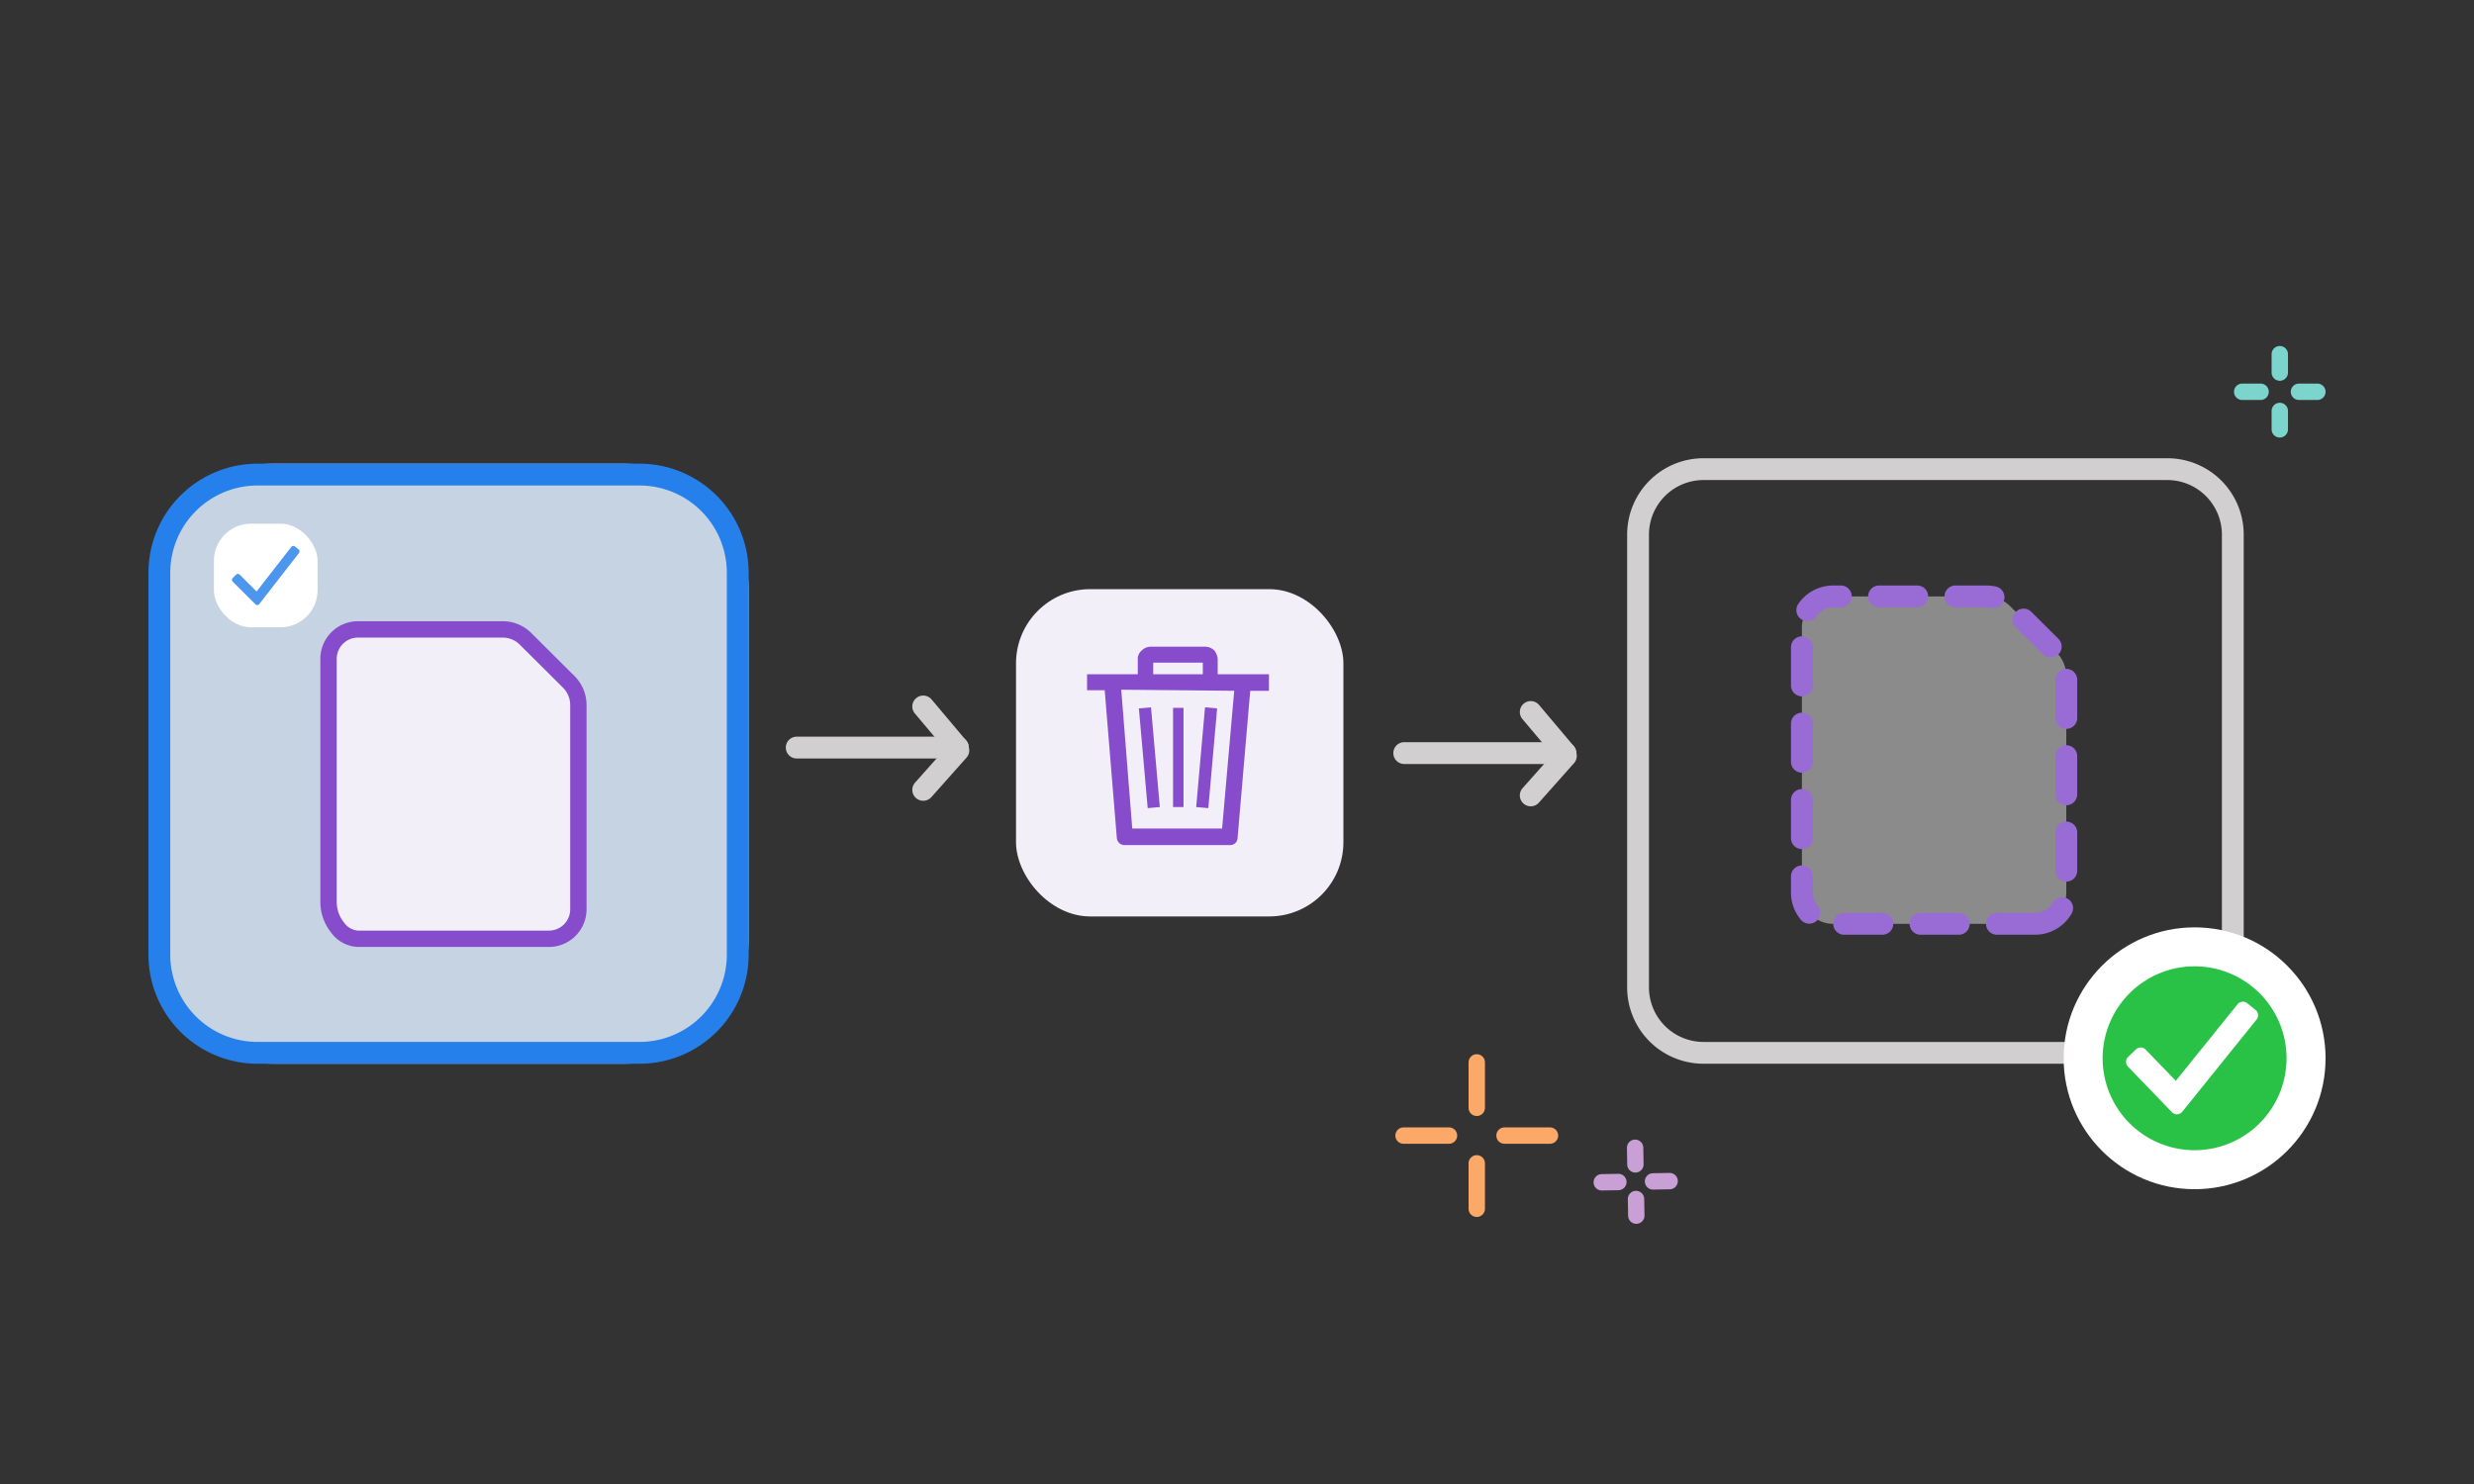 <?xml version="1.0" encoding="UTF-8"?>
<svg id="delete-pdf-pages_400x240" xmlns="http://www.w3.org/2000/svg" width="400" height="240" viewBox="0 0 400 240">
  <rect x="0" y="0" width="400" height="240" fill="#333333" stroke="none"/>
  <g id="Group_310672" data-name="Group 310672" transform="translate(997 -3662.47)">
    <rect id="Rectangle_149952" data-name="Rectangle 149952" width="52.932" height="52.932" rx="12" transform="translate(-832.729 3757.75)" fill="#f2eff9"/>
    <path id="Rectangle_149944" data-name="Rectangle 149944" d="M10.351-2H85.339A12.351,12.351,0,0,1,97.689,10.351V83.574A12.351,12.351,0,0,1,85.339,95.925H10.351A12.351,12.351,0,0,1-2,83.574V10.351A12.351,12.351,0,0,1,10.351-2ZM85.339,92.4a8.832,8.832,0,0,0,8.822-8.822V10.351a8.832,8.832,0,0,0-8.822-8.822H10.351a8.832,8.832,0,0,0-8.822,8.822V83.574A8.832,8.832,0,0,0,10.351,92.4Z" transform="translate(-731.922 3738.577)" fill="#d1cfcf"/>
    <g id="Group_155518" data-name="Group 155518" transform="translate(-739.465 3846.892) rotate(-1)">
      <path id="Line_6847" data-name="Line 6847" d="M1.323,5.331A1.323,1.323,0,0,1,0,4.008V1.323a1.323,1.323,0,0,1,2.647,0V4.008A1.323,1.323,0,0,1,1.323,5.331Z" transform="translate(5.487 0)" fill="#c8a0d5"/>
      <path id="Line_6848" data-name="Line 6848" d="M1.323,5.331A1.323,1.323,0,0,1,0,4.008V1.323a1.323,1.323,0,0,1,2.647,0V4.008A1.323,1.323,0,0,1,1.323,5.331Z" transform="translate(5.487 8.289)" fill="#c8a0d5"/>
      <path id="Line_6850" data-name="Line 6850" d="M1.323,5.331A1.323,1.323,0,0,1,0,4.008V1.323a1.323,1.323,0,0,1,2.647,0V4.008A1.323,1.323,0,0,1,1.323,5.331Z" transform="translate(13.62 5.486) rotate(90)" fill="#c8a0d5"/>
      <path id="Line_6849" data-name="Line 6849" d="M1.323,5.331A1.323,1.323,0,0,1,0,4.008V1.323a1.323,1.323,0,0,1,2.647,0V4.008A1.323,1.323,0,0,1,1.323,5.331Z" transform="translate(5.331 5.486) rotate(90)" fill="#c8a0d5"/>
    </g>
    <g id="Group_155519" data-name="Group 155519" transform="translate(-635.801 3718.43)">
      <path id="Line_6847-2" data-name="Line 6847" d="M-.177,4.12A1.323,1.323,0,0,1-1.5,2.8V-.177A1.323,1.323,0,0,1-.177-1.5,1.323,1.323,0,0,1,1.147-.177V2.8A1.323,1.323,0,0,1-.177,4.12Z" transform="translate(7.578 1.5)" fill="#7bd5cd"/>
      <path id="Line_6848-2" data-name="Line 6848" d="M-.177,4.12A1.323,1.323,0,0,1-1.5,2.8V-.177A1.323,1.323,0,0,1-.177-1.5,1.323,1.323,0,0,1,1.147-.177V2.8A1.323,1.323,0,0,1-.177,4.12Z" transform="translate(7.578 10.681)" fill="#7bd5cd"/>
      <path id="Line_6850-2" data-name="Line 6850" d="M1.323,5.62A1.323,1.323,0,0,1,0,4.3V1.323a1.323,1.323,0,0,1,2.647,0V4.3A1.323,1.323,0,0,1,1.323,5.62Z" transform="translate(14.801 6.078) rotate(90)" fill="#7bd5cd"/>
      <path id="Line_6849-2" data-name="Line 6849" d="M1.323,5.62A1.323,1.323,0,0,1,0,4.3V1.323a1.323,1.323,0,0,1,2.647,0V4.3A1.323,1.323,0,0,1,1.323,5.62Z" transform="translate(5.62 6.078) rotate(90)" fill="#7bd5cd"/>
    </g>
    <g id="Group_155517" data-name="Group 155517" transform="translate(-771.394 3832.962)">
      <path id="Line_6847-3" data-name="Line 6847" d="M-.177,8.494A1.323,1.323,0,0,1-1.5,7.17V-.177A1.323,1.323,0,0,1-.177-1.5,1.323,1.323,0,0,1,1.147-.177V7.17A1.323,1.323,0,0,1-.177,8.494Z" transform="translate(13.336 1.5)" fill="#fba868"/>
      <path id="Line_6848-3" data-name="Line 6848" d="M-.177,8.494A1.323,1.323,0,0,1-1.5,7.17V-.177A1.323,1.323,0,0,1-.177-1.5,1.323,1.323,0,0,1,1.147-.177V7.17A1.323,1.323,0,0,1-.177,8.494Z" transform="translate(13.336 17.826)" fill="#fba868"/>
      <path id="Line_6850-3" data-name="Line 6850" d="M1.323,9.993A1.323,1.323,0,0,1,0,8.669V1.323a1.323,1.323,0,0,1,2.647,0V8.669A1.323,1.323,0,0,1,1.323,9.993Z" transform="translate(26.319 11.837) rotate(90)" fill="#fba868"/>
      <path id="Line_6849-3" data-name="Line 6849" d="M1.323,9.993A1.323,1.323,0,0,1,0,8.669V1.323a1.323,1.323,0,0,1,2.647,0V8.669A1.323,1.323,0,0,1,1.323,9.993Z" transform="translate(9.993 11.837) rotate(90)" fill="#fba868"/>
    </g>
    <g id="Group_160758" data-name="Group 160758" transform="translate(-821.241 3767.059)">
      <path id="Path_102836" data-name="Path 102836" d="M0,4.235,5.213,3.67V0h9.263V3.389l5.86.847L18.009,28.313,1.7,28.666Z" transform="translate(4.533 2.176)" fill="none" fill-rule="evenodd"/>
      <g id="Group_160757" data-name="Group 160757">
        <path id="Path_102837" data-name="Path 102837" d="M10.693,4.455h8.02V2.584h-8.02ZM7.307,29.406,5.524,6.951l18.267.176L21.832,29.406ZM21.119,4.455V2.138A2.42,2.42,0,0,0,20.585.624,2.1,2.1,0,0,0,19.158,0h-8.91A2.1,2.1,0,0,0,8.822.624,1.788,1.788,0,0,0,8.2,2.138V4.455H0V7.04H2.851l1.96,23.881A1.245,1.245,0,0,0,5.97,32.08h17.2a1.163,1.163,0,0,0,1.158-1.069L26.378,7.129h3.03V4.455Z" fill="#864ccc" fill-rule="evenodd"/>
        <path id="Path_102838" data-name="Path 102838" d="M0,16.039H1.693V0H0Z" transform="translate(13.901 9.891)" fill="#864ccc" fill-rule="evenodd"/>
        <path id="Path_102839" data-name="Path 102839" d="M0,.176,1.96,0,3.386,16.129l-1.96.176Z" transform="translate(8.377 9.802)" fill="#864ccc" fill-rule="evenodd"/>
        <path id="Path_102840" data-name="Path 102840" d="M3.386.176,1.426,0,0,16.129l1.96.176Z" transform="translate(17.643 9.802)" fill="#864ccc" fill-rule="evenodd"/>
      </g>
    </g>
    <g id="Group_156086" data-name="Group 156086" transform="translate(-771.724 3792.87) rotate(-90)">
      <path id="Line_6851" data-name="Line 6851" d="M1.764,29.58A1.764,1.764,0,0,1,0,27.815V1.764a1.764,1.764,0,1,1,3.529,0V27.815A1.764,1.764,0,0,1,1.764,29.58Z" transform="translate(6.842 0)" fill="#d1cfcf"/>
      <path id="Line_6854" data-name="Line 6854" d="M8.152,9.208A1.758,1.758,0,0,1,6.98,8.762L.592,3.083A1.764,1.764,0,0,1,2.937.446L9.325,6.125A1.764,1.764,0,0,1,8.152,9.208Z" transform="translate(0 20.452)" fill="#d1cfcf"/>
      <path id="Line_6855" data-name="Line 6855" d="M1.765,9.127A1.764,1.764,0,0,1,.628,6.014L7.273.415a1.764,1.764,0,0,1,2.274,2.7L2.9,8.712A1.757,1.757,0,0,1,1.765,9.127Z" transform="translate(6.841 20.452)" fill="#d1cfcf"/>
    </g>
    <g id="Group_156086-2" data-name="Group 156086" transform="translate(-869.947 3791.977) rotate(-90)">
      <path id="Line_6851-2" data-name="Line 6851" d="M1.764,29.58A1.764,1.764,0,0,1,0,27.815V1.764a1.764,1.764,0,1,1,3.529,0V27.815A1.764,1.764,0,0,1,1.764,29.58Z" transform="translate(6.842 0)" fill="#d1cfcf"/>
      <path id="Line_6854-2" data-name="Line 6854" d="M8.152,9.208A1.758,1.758,0,0,1,6.98,8.762L.592,3.083A1.764,1.764,0,0,1,2.937.446L9.325,6.125A1.764,1.764,0,0,1,8.152,9.208Z" transform="translate(0 20.452)" fill="#d1cfcf"/>
      <path id="Line_6855-2" data-name="Line 6855" d="M1.765,9.127A1.764,1.764,0,0,1,.628,6.014L7.273.415a1.764,1.764,0,0,1,2.274,2.7L2.9,8.712A1.757,1.757,0,0,1,1.765,9.127Z" transform="translate(6.841 20.452)" fill="#d1cfcf"/>
    </g>
    <g id="Group_160794" data-name="Group 160794" transform="translate(-663.346 3812.447)">
      <circle id="Ellipse_10673" data-name="Ellipse 10673" cx="21.173" cy="21.173" r="21.173" transform="translate(0 0)" fill="#fff"/>
      <path id="Path_102659" data-name="Path 102659" d="M14.868,0A14.868,14.868,0,1,0,29.736,14.868,14.868,14.868,0,0,0,14.868,0Zm9.912,8.437L13.026,23.548a1.12,1.12,0,0,1-.813.429h-.068a1.115,1.115,0,0,1-.789-.326L4.123,16.409a1.115,1.115,0,0,1,0-1.577h0L5.358,13.6a1.115,1.115,0,0,1,1.577,0h0l4.961,4.97L21.664,6.015a1.115,1.115,0,0,1,1.565-.192h0l1.352,1.059a1.115,1.115,0,0,1,.2,1.562Z" transform="translate(6.558 6.052) rotate(0.974)" fill="#2ac246"/>
    </g>
    <rect id="Rectangle_149945" data-name="Rectangle 149945" width="97.043" height="97.043" rx="20" transform="translate(-973 3737.459)" fill="#c6d3e2"/>
    <path id="Rectangle_149945_-_Outline" data-name="Rectangle 149945 - Outline" d="M17.644,3.529A14.115,14.115,0,0,0,3.529,17.644V79.4A14.115,14.115,0,0,0,17.644,93.514H79.4A14.115,14.115,0,0,0,93.514,79.4V17.644A14.115,14.115,0,0,0,79.4,3.529H17.644m0-3.529H79.4A17.644,17.644,0,0,1,97.043,17.644V79.4A17.644,17.644,0,0,1,79.4,97.043H17.644A17.644,17.644,0,0,1,0,79.4V17.644A17.644,17.644,0,0,1,17.644,0Z" transform="translate(-973 3737.459)" fill="#2680eb"/>
    <path id="Path_102850" data-name="Path 102850" d="M183,243.1V203.62a4.764,4.764,0,0,1,4.759-4.77h23.4a5.23,5.23,0,0,1,3.688,1.524l7,6.969a5.254,5.254,0,0,1,1.547,3.725v33.044a4.764,4.764,0,0,1-4.759,4.77H187.76C185.131,248.883,183,245.739,183,243.1Z" transform="translate(-1126.882 3565.41)" fill="#f2eff9"/>
    <path id="Path_102850_-_Outline" data-name="Path 102850 - Outline" d="M187.583,250.028h0a5.629,5.629,0,0,1-4.412-2.415,7.97,7.97,0,0,1-1.67-4.686V203.443a6.087,6.087,0,0,1,6.08-6.093h23.4a6.512,6.512,0,0,1,4.621,1.909l7,6.969a6.622,6.622,0,0,1,1.936,4.663v33.044a6.087,6.087,0,0,1-6.08,6.093Zm0-50.032a3.441,3.441,0,0,0-3.435,3.445v39.486A5.317,5.317,0,0,0,185.264,246a3.114,3.114,0,0,0,2.317,1.386v0H218.46a3.441,3.441,0,0,0,3.435-3.445V210.891a3.958,3.958,0,0,0-1.157-2.787l-7-6.969A3.882,3.882,0,0,0,210.979,200Z" transform="translate(-1126.705 3565.586)" fill="#864ccc"/>
    <path id="Path_102841" data-name="Path 102841" d="M183,246.754V203.9a5.044,5.044,0,0,1,5.037-5.049H212.8a5.535,5.535,0,0,1,3.9,1.613l7.411,7.376a5.558,5.558,0,0,1,1.637,3.943v34.972a5.044,5.044,0,0,1-5.037,5.049H188.037A5.044,5.044,0,0,1,183,246.754Z" transform="translate(-888.666 3560.073)" fill="rgba(255,255,255,0.43)"/>
    <path id="Path_102841_-_Outline" data-name="Path 102841 - Outline" d="M220.478,253.332H214.3a1.764,1.764,0,1,1,0-3.529h6.173a3.293,3.293,0,0,0,2.842-1.649,1.764,1.764,0,0,1,3.06,1.758,6.831,6.831,0,0,1-5.9,3.419Zm-12.351,0h-6.175a1.764,1.764,0,1,1,0-3.529h6.175a1.764,1.764,0,1,1,0,3.529Zm-12.351,0H189.6a1.764,1.764,0,1,1,0-3.529h6.175a1.764,1.764,0,1,1,0,3.529Zm-11.819-1.787a1.761,1.761,0,0,1-1.348-.625,6.812,6.812,0,0,1-1.61-4.4v-2.628a1.764,1.764,0,1,1,3.529,0v2.63a3.281,3.281,0,0,0,.774,2.122,1.764,1.764,0,0,1-1.346,2.9Zm41.557-6.806a1.764,1.764,0,0,1-1.764-1.764V236.8a1.764,1.764,0,0,1,3.529,0v6.175A1.764,1.764,0,0,1,225.514,244.739Zm-42.75-5.261A1.764,1.764,0,0,1,181,237.713v-6.175a1.764,1.764,0,1,1,3.529,0v6.175A1.764,1.764,0,0,1,182.764,239.478Zm42.75-7.09a1.764,1.764,0,0,1-1.764-1.764v-6.175a1.764,1.764,0,0,1,3.529,0v6.175A1.764,1.764,0,0,1,225.514,232.388Zm-42.75-5.261A1.764,1.764,0,0,1,181,225.362v-6.175a1.764,1.764,0,1,1,3.529,0v6.175A1.764,1.764,0,0,1,182.764,227.127Zm42.75-7.09a1.764,1.764,0,0,1-1.764-1.764V212.1a1.764,1.764,0,0,1,3.529,0v6.175A1.764,1.764,0,0,1,225.514,220.037Zm-42.75-5.261A1.764,1.764,0,0,1,181,213.011v-6.175a1.764,1.764,0,1,1,3.529,0v6.175A1.764,1.764,0,0,1,182.764,214.776ZM223,208.491a1.759,1.759,0,0,1-1.245-.514l-4.377-4.357a1.764,1.764,0,1,1,2.489-2.5l4.377,4.357A1.764,1.764,0,0,1,223,208.491Zm-39.37-5.892a1.765,1.765,0,0,1-1.459-2.754,6.806,6.806,0,0,1,5.631-2.995h1.259a1.764,1.764,0,1,1,0,3.529H187.8a3.28,3.28,0,0,0-2.711,1.444A1.763,1.763,0,0,1,183.627,202.6Zm30.125-2.09a1.77,1.77,0,0,1-.38-.042,3.777,3.777,0,0,0-.808-.088h-4.98a1.764,1.764,0,1,1,0-3.529h4.981a7.313,7.313,0,0,1,1.564.17,1.765,1.765,0,0,1-.377,3.488Zm-12.343-.129h-6.175a1.764,1.764,0,1,1,0-3.529h6.175a1.764,1.764,0,0,1,0,3.529Z" transform="translate(-888.431 3560.309)" fill="#996bd5"/>
    <g id="Group_160788" data-name="Group 160788" transform="translate(-962.413 3747.163)">
      <rect id="Rectangle_149941" data-name="Rectangle 149941" width="16.762" height="16.762" rx="6" transform="translate(0 0)" fill="#fff"/>
      <g id="Group_160767" data-name="Group 160767" transform="translate(2.919 3.604)">
        <path id="Path_102845" data-name="Path 102845" d="M13.336,3.743l-.6-.466a.411.411,0,0,0-.576.072l-5.609,7.2L3.818,7.834a.411.411,0,0,0-.581,0l-.545.547a.411.411,0,0,0,0,.581l3.672,3.661a.411.411,0,0,0,.618-.038l6.427-8.265a.411.411,0,0,0-.071-.578Z" transform="translate(-2.571 -3.191)" fill="#4c96ee"/>
      </g>
    </g>
  </g>
  <rect id="Rectangle_248074" data-name="Rectangle 248074" width="400" height="240" opacity="0"/>
</svg>
